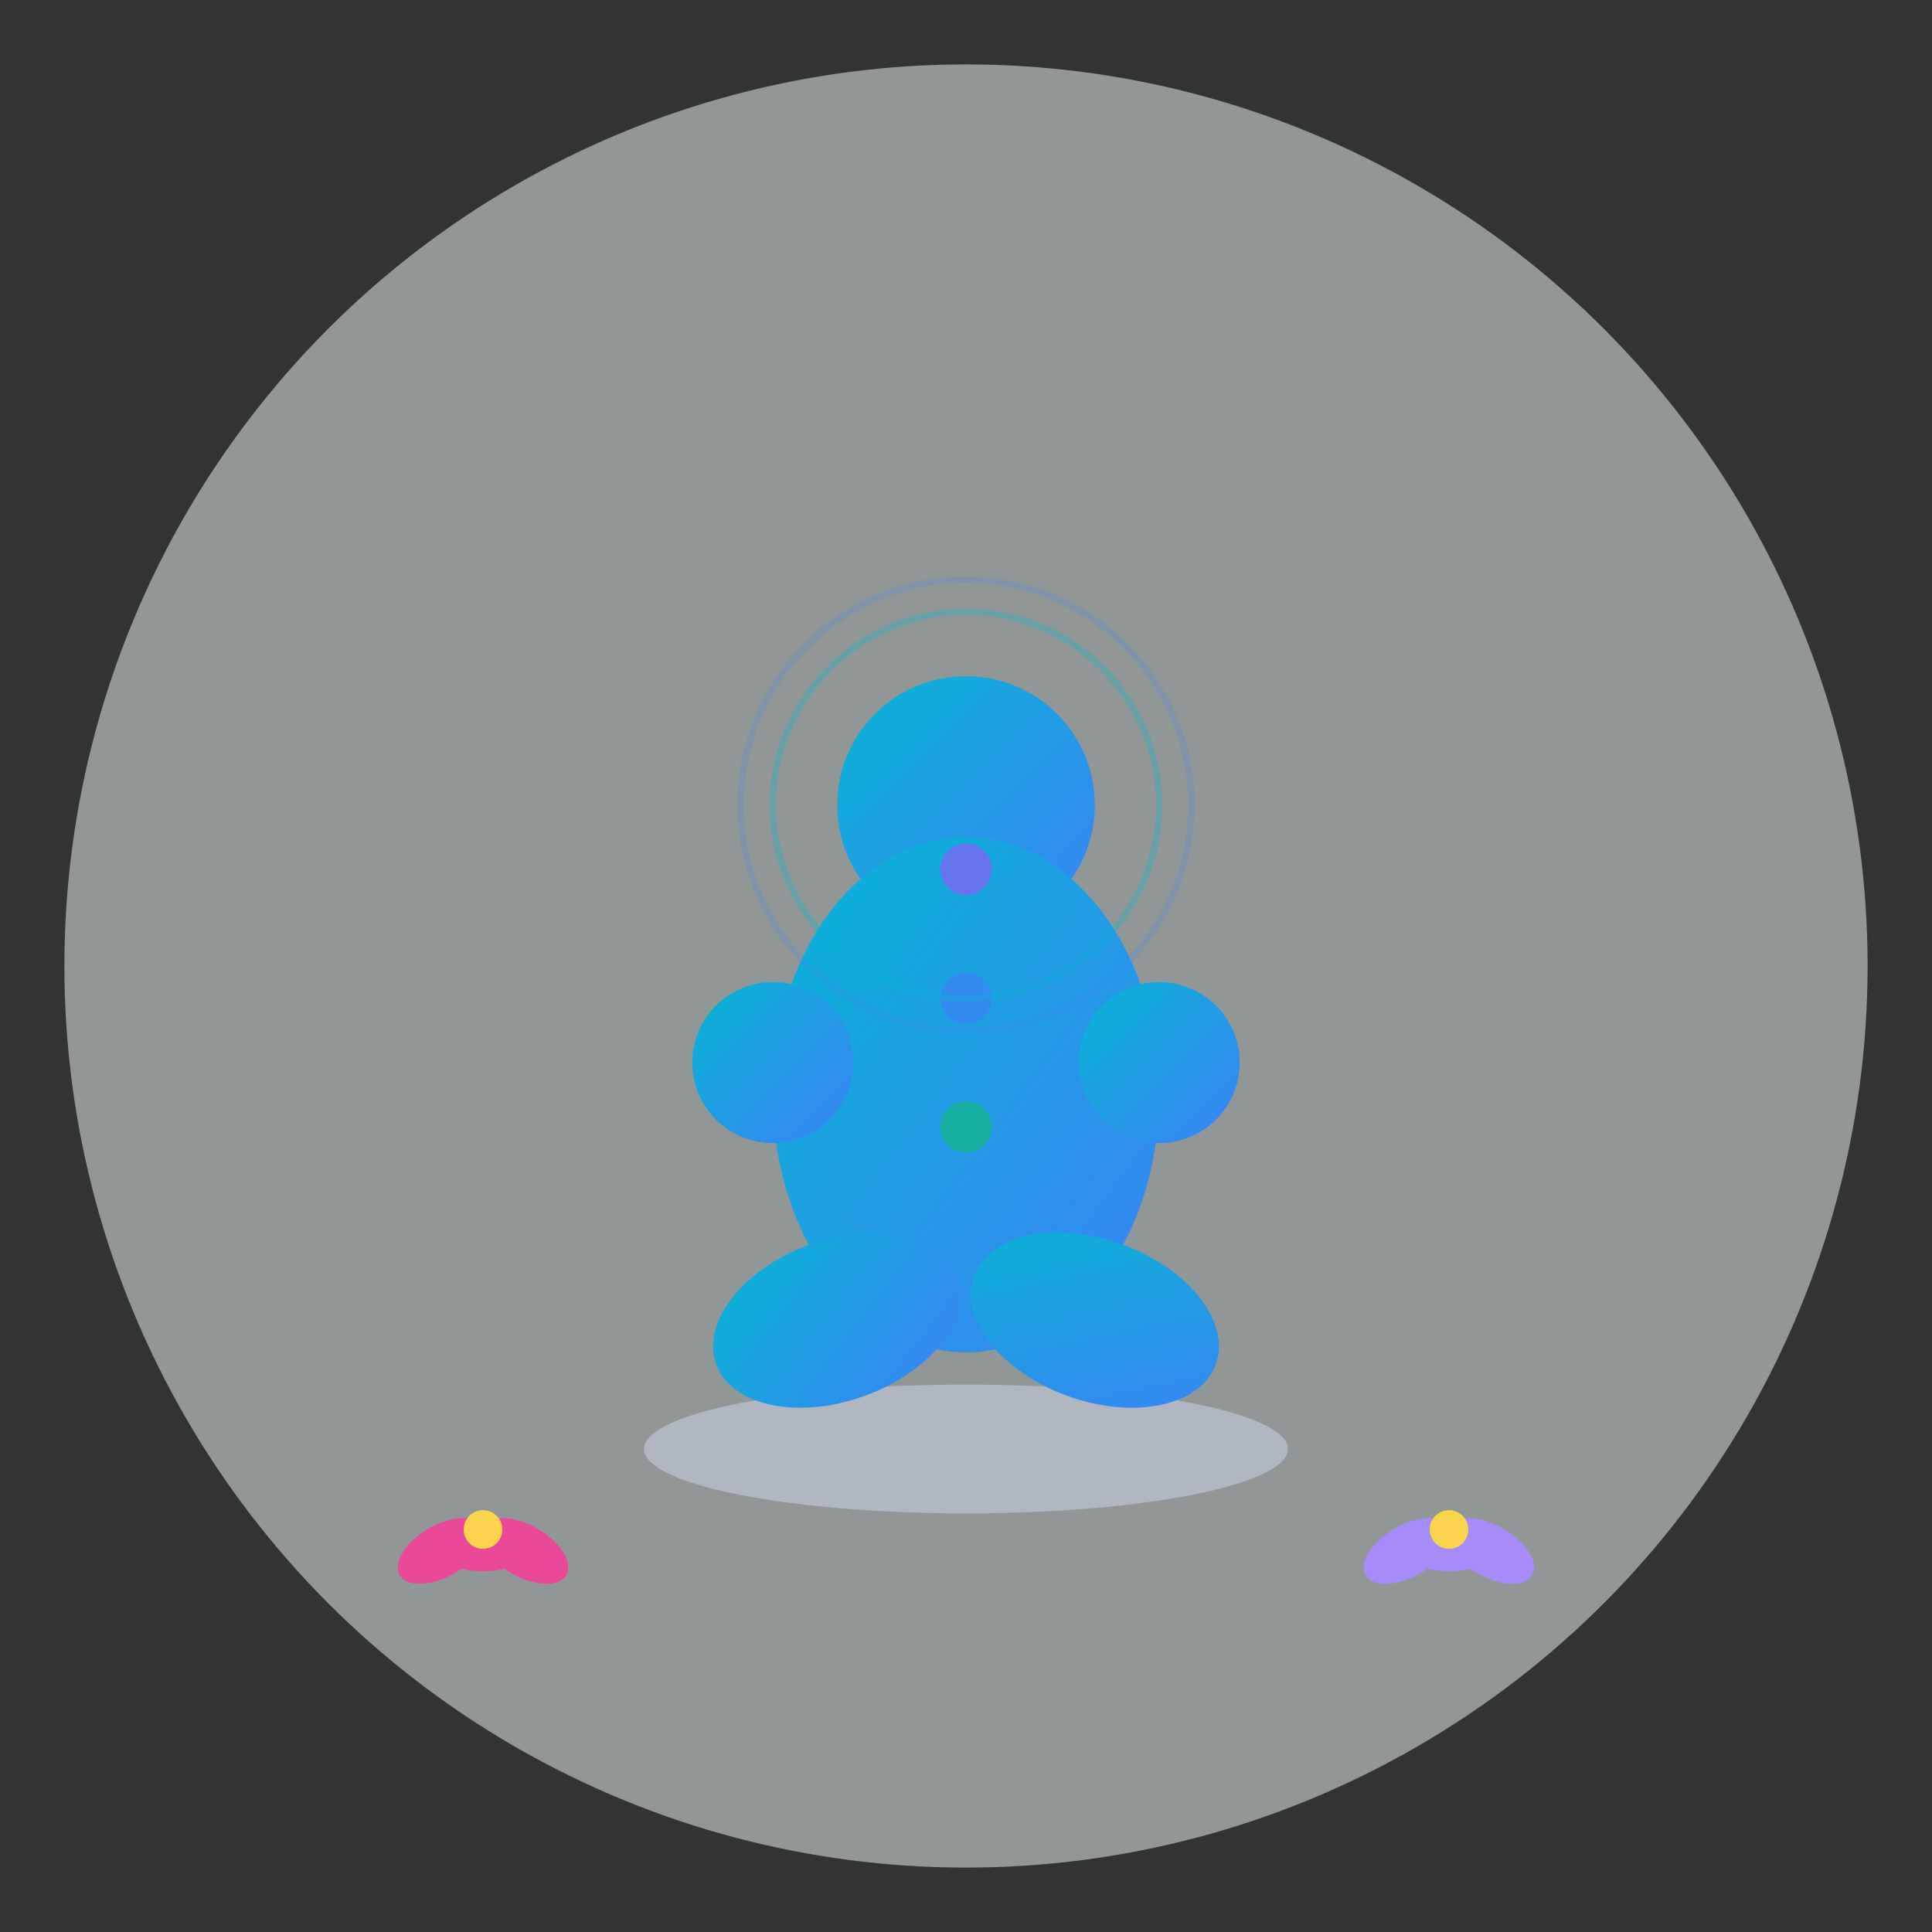 <svg width="600" height="600" viewBox="0 0 600 600" fill="none" xmlns="http://www.w3.org/2000/svg">
  <rect x="0" y="0" width="600" height="600" fill="#333333" stroke="none"/>
  <!-- Meditation and Balance -->
  <defs>
    <linearGradient id="meditation-grad" x1="0%" y1="0%" x2="100%" y2="100%">
      <stop offset="0%" style="stop-color:#06B6D4;stop-opacity:1" />
      <stop offset="100%" style="stop-color:#3B82F6;stop-opacity:1" />
    </linearGradient>
  </defs>
  
  <!-- Peaceful background -->
  <circle cx="300" cy="300" r="280" fill="#F0FDFA" opacity="0.5"/>
  
  <!-- Meditating person -->
  <ellipse cx="300" cy="450" rx="100" ry="20" fill="#E0E7FF" opacity="0.4"/>
  
  <!-- Head -->
  <circle cx="300" cy="250" r="40" fill="url(#meditation-grad)"/>
  
  <!-- Body in lotus position -->
  <ellipse cx="300" cy="340" rx="60" ry="80" fill="url(#meditation-grad)"/>
  
  <!-- Arms in meditation pose -->
  <circle cx="240" cy="330" r="25" fill="url(#meditation-grad)"/>
  <circle cx="360" cy="330" r="25" fill="url(#meditation-grad)"/>
  
  <!-- Legs crossed -->
  <ellipse cx="260" cy="410" rx="40" ry="25" fill="url(#meditation-grad)" transform="rotate(-20 260 410)"/>
  <ellipse cx="340" cy="410" rx="40" ry="25" fill="url(#meditation-grad)" transform="rotate(20 340 410)"/>
  
  <!-- Energy chakras -->
  <circle cx="300" cy="270" r="8" fill="#8B5CF6" opacity="0.7">
    <animate attributeName="r" values="8;12;8" dur="2s" repeatCount="indefinite"/>
  </circle>
  <circle cx="300" cy="310" r="8" fill="#3B82F6" opacity="0.7">
    <animate attributeName="r" values="8;12;8" dur="2s" begin="0.3s" repeatCount="indefinite"/>
  </circle>
  <circle cx="300" cy="350" r="8" fill="#10B981" opacity="0.7">
    <animate attributeName="r" values="8;12;8" dur="2s" begin="0.6s" repeatCount="indefinite"/>
  </circle>
  
  <!-- Peaceful aura -->
  <circle cx="300" cy="250" r="60" stroke="#06B6D4" stroke-width="2" fill="none" opacity="0.3">
    <animate attributeName="r" values="60;80;60" dur="3s" repeatCount="indefinite"/>
    <animate attributeName="opacity" values="0.3;0;0.3" dur="3s" repeatCount="indefinite"/>
  </circle>
  <circle cx="300" cy="250" r="70" stroke="#3B82F6" stroke-width="2" fill="none" opacity="0.2">
    <animate attributeName="r" values="70;95;70" dur="3s" begin="0.5s" repeatCount="indefinite"/>
    <animate attributeName="opacity" values="0.2;0;0.2" dur="3s" begin="0.5s" repeatCount="indefinite"/>
  </circle>
  
  <!-- Lotus flowers -->
  <g transform="translate(150, 480)">
    <ellipse cx="0" cy="0" rx="15" ry="8" fill="#EC4899"/>
    <ellipse cx="-12" cy="-5" rx="15" ry="8" fill="#EC4899" transform="rotate(-30)"/>
    <ellipse cx="12" cy="-5" rx="15" ry="8" fill="#EC4899" transform="rotate(30)"/>
    <circle cx="0" cy="-5" r="6" fill="#FCD34D"/>
  </g>
  
  <g transform="translate(450, 480)">
    <ellipse cx="0" cy="0" rx="15" ry="8" fill="#A78BFA"/>
    <ellipse cx="-12" cy="-5" rx="15" ry="8" fill="#A78BFA" transform="rotate(-30)"/>
    <ellipse cx="12" cy="-5" rx="15" ry="8" fill="#A78BFA" transform="rotate(30)"/>
    <circle cx="0" cy="-5" r="6" fill="#FCD34D"/>
  </g>
</svg>


